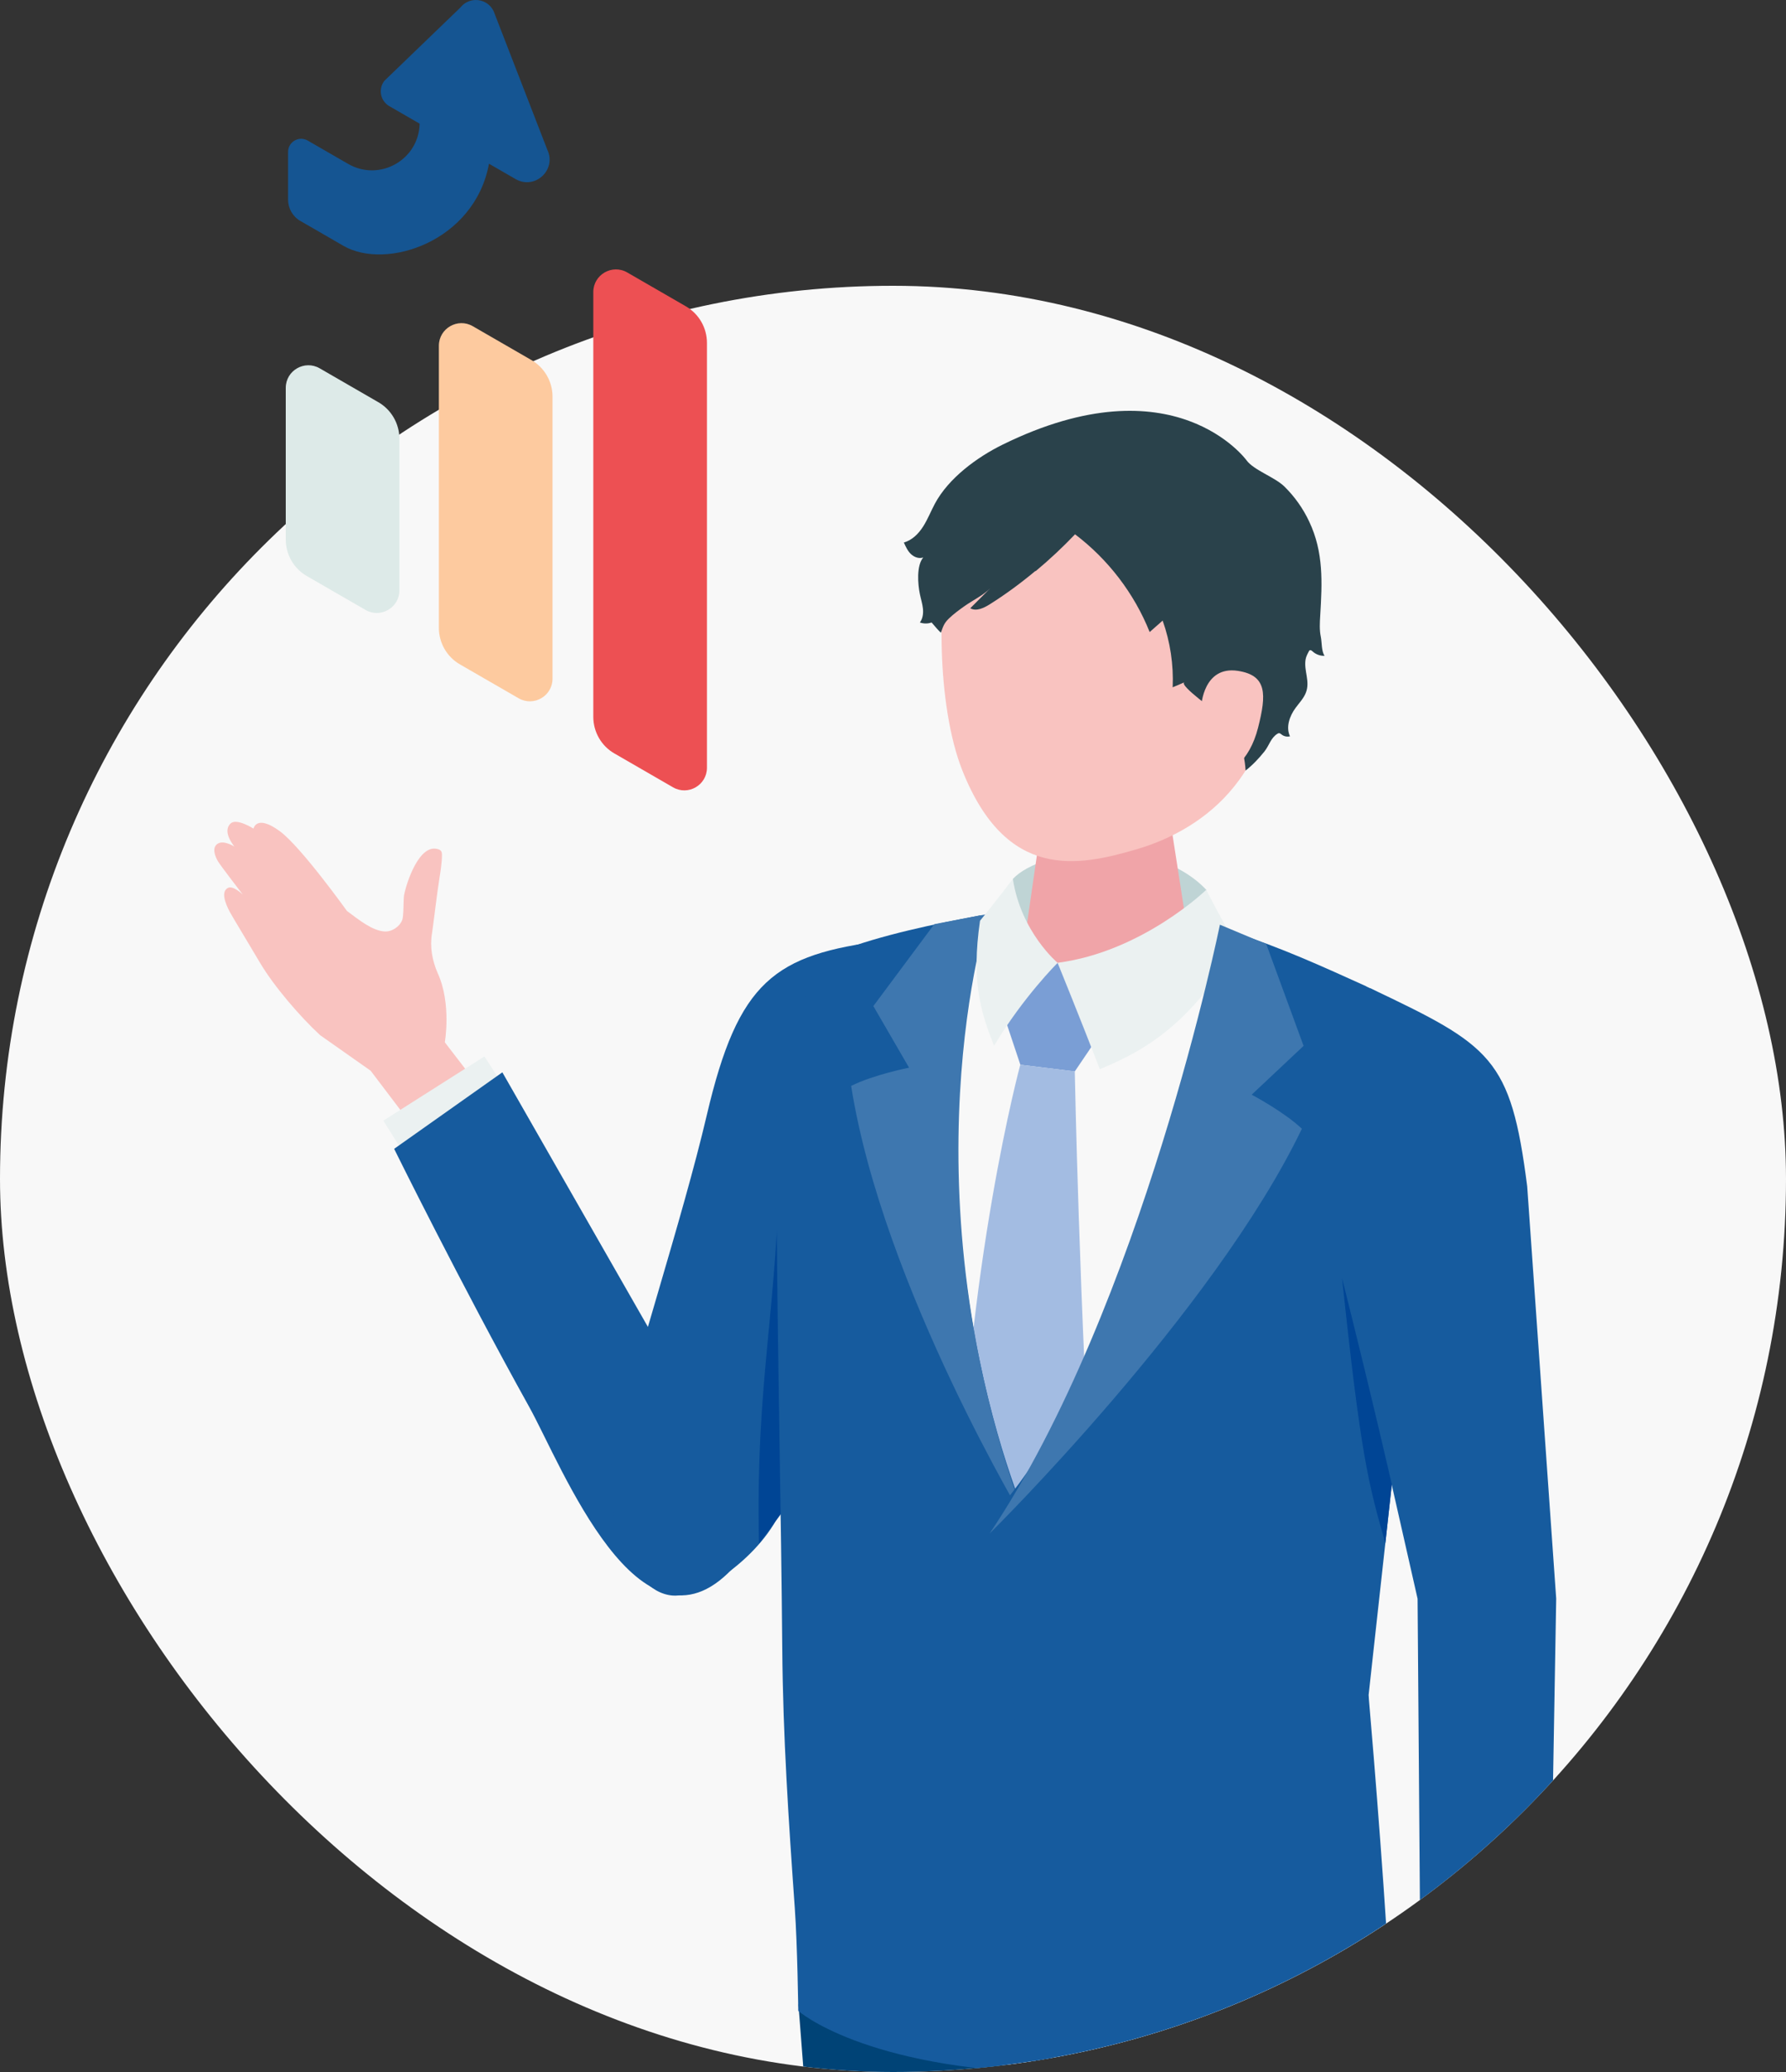 <svg width="100" height="116" viewBox="0 0 100 116" fill="none" xmlns="http://www.w3.org/2000/svg">
<rect x="0" y="0" width="100" height="116" fill="#333333" stroke="none"/>
<g clip-path="url(#clip0_3229_3375)">
<rect y="16" width="100" height="100" rx="50" fill="#F8F8F8"/>
<path d="M22.997 62.903L20.753 59.944L17.922 57.952C16.804 56.921 15.331 55.209 14.56 53.902C13.718 52.48 13.077 51.434 12.881 51.078C12.591 50.548 12.37 49.902 12.766 49.707C13.067 49.562 13.598 50.087 13.598 50.087C13.598 50.087 12.36 48.48 12.21 48.23C12.06 47.98 11.839 47.469 12.18 47.239C12.521 47.009 13.122 47.394 13.122 47.394C12.616 46.733 12.666 46.313 12.931 46.087C13.267 45.802 14.194 46.388 14.194 46.388C14.194 46.388 14.354 45.567 15.672 46.538C16.855 47.409 19.425 50.998 19.425 50.998C20.141 51.534 20.823 52.08 21.499 52.145C21.915 52.185 22.356 51.904 22.516 51.519C22.616 51.284 22.576 50.358 22.626 50.107C22.756 49.426 23.483 47.174 24.55 47.549C24.61 47.569 24.665 47.599 24.701 47.654C24.741 47.714 24.746 47.785 24.746 47.855C24.746 48.32 24.66 48.806 24.59 49.261C24.44 50.233 24.335 51.204 24.2 52.175C24.2 52.2 24.195 52.22 24.189 52.245C24.059 53.011 24.2 53.787 24.515 54.498C25.287 56.205 24.906 58.352 24.906 58.352L29.951 64.91L24.966 67.734L22.997 62.908V62.903Z" fill="#F9C3C0"/>
<path d="M29.636 63.053L27.125 59.143L21.464 62.738L24.019 66.828L29.636 63.053Z" fill="#EBF1F1"/>
<path d="M22.065 64.32L28.127 60.034L37.992 77.285C37.992 77.285 46.079 82.457 41.004 87.828C35.803 93.33 31.459 82.061 29.64 78.782C25.788 71.854 22.07 64.32 22.07 64.32H22.065Z" fill="#165B9E"/>
<path d="M37.647 89.325C35.037 89.095 33.689 84.069 34.29 81.52C35.468 76.54 38.213 68.239 39.576 62.422C41.34 54.898 43.364 53.441 49.526 52.66C52.292 57.892 46.535 75.638 43.88 84.139C43.063 86.752 39.396 89.475 37.647 89.325Z" fill="#165B9E"/>
<path d="M42.497 86.421C42.291 77.145 43.564 73.421 43.664 64.18L44.3 83.984L42.497 86.421Z" fill="#004595"/>
<path d="M77.799 111.367L76.626 94.892L80.224 62.277C80.695 59.464 79.567 56.605 76.496 55.219C69.442 52.025 61.18 48.065 47.853 53.291C46.029 54.007 45.343 56.205 44.716 58.057C43.96 60.275 43.594 62.663 43.679 65.016L43.824 69.055C43.889 76.765 43.955 84.469 44.02 92.178C44.06 97.064 44.305 101.885 44.651 106.756C44.801 108.899 44.696 112.213 44.696 112.213C44.696 112.213 48.709 115.787 60.594 115.722C73.54 115.652 77.794 111.367 77.794 111.367H77.799Z" fill="#F8F8F8"/>
<path d="M80.629 115.617C80.629 115.617 80.023 117.269 79.813 117.97C79.577 118.741 79.397 119.527 79.272 120.318C79.041 121.764 79.001 123.236 79.146 124.688C79.156 124.773 79.166 124.863 79.177 124.948C79.322 126.215 79.688 127.431 79.973 128.658C80.048 128.973 80.033 129.479 80.429 129.634C80.444 129.639 80.81 129.714 80.795 129.664C80.795 129.679 80.98 130.39 81.376 130.46C81.692 130.515 82.007 130.385 82.138 129.854C82.138 129.854 82.253 130.325 82.618 130.42C82.984 130.515 83.19 130.2 83.265 130.025C83.34 129.849 83.656 128.568 83.656 128.568C83.656 128.568 83.635 129.053 83.916 129.163C85.409 129.729 85.174 125.664 85.058 125.053C84.983 124.668 84.878 124.288 84.888 123.897C84.898 123.346 85.139 122.826 85.324 122.3C85.74 121.134 85.92 119.902 85.865 118.681C85.81 117.524 85.109 116.688 85.159 115.542L85.615 111.097L80.985 110.731L80.629 115.617Z" fill="#F9C3C0"/>
<path d="M80.494 111.021L79.938 114.896L85.85 115.121L86.131 111.397L80.494 111.021Z" fill="#EBF1F1"/>
<path d="M56.711 49.206C58.324 47.484 64.587 46.688 67.543 49.817C67.758 51.344 68.069 52.335 68.069 52.335L62.658 54.277L56.851 53.456C56.851 53.456 56.565 50.393 56.716 49.206H56.711Z" fill="#BFD4D5"/>
<path d="M62.032 43.97C64.361 43.97 65.599 45.282 65.599 46.413L66.781 54.012C66.671 55.329 64.436 56.395 61.781 56.395C59.126 56.395 57.062 55.329 57.172 54.012L58.319 46.068C58.414 44.911 59.707 43.97 62.037 43.97H62.032Z" fill="#F0A4A8"/>
<path d="M62.989 25.432C69.622 25.482 71.451 30.459 71.451 36.496C71.451 44.36 66.275 46.778 63.615 47.554C60.373 48.5 56.35 49.336 53.885 43.139C52.422 39.454 52.472 33.047 53.284 30.564C53.99 28.401 56.355 25.377 62.984 25.427L62.989 25.432Z" fill="#F9C3C0"/>
<path d="M56.149 56.665L59.216 53.902L61.581 57.912L60.178 59.984L57.131 59.609L56.149 56.665Z" fill="#7A9ED5"/>
<path d="M57.132 59.609L60.178 59.979C60.178 59.979 60.423 72.925 61.24 86.391C61.315 87.623 56.961 90.526 56.961 90.526C56.961 90.526 53.634 87.368 53.664 86.156C54.07 70.853 57.127 59.609 57.127 59.609H57.132Z" fill="#A3BCE2"/>
<path d="M57.988 31.975C58.77 31.325 59.516 30.624 60.193 29.913C62.046 31.315 63.509 33.227 64.371 35.385L65.098 34.744C65.523 35.935 65.714 37.217 65.659 38.478C65.879 38.383 66.1 38.293 66.32 38.198C65.964 38.348 68.194 39.92 68.369 40.07C69.271 40.836 69.672 41.983 69.742 43.139C70.138 42.829 70.484 42.463 70.799 42.068C71.06 41.742 71.15 41.312 71.521 41.081C71.551 41.061 71.581 41.046 71.616 41.046C71.671 41.046 71.711 41.091 71.756 41.121C71.886 41.227 72.067 41.262 72.227 41.222C71.987 40.711 72.202 40.09 72.538 39.635C72.743 39.354 72.994 39.099 73.119 38.774C73.365 38.143 72.999 37.557 73.099 36.931C73.124 36.766 73.204 36.616 73.284 36.466C73.294 36.446 73.304 36.426 73.324 36.411C73.379 36.376 73.45 36.426 73.495 36.471C73.675 36.636 73.921 36.726 74.166 36.716C73.986 36.471 74.016 35.965 73.956 35.665C73.871 35.269 73.896 34.859 73.921 34.453C74.031 32.616 74.116 30.924 73.309 29.212C72.969 28.481 72.498 27.815 71.922 27.245C71.385 26.714 70.198 26.323 69.797 25.773C69.797 25.773 65.744 20.171 56.139 24.892C54.706 25.598 53.118 26.759 52.347 28.196C52.121 28.616 51.946 29.072 51.69 29.472C51.435 29.878 51.069 30.243 50.608 30.373C50.713 30.604 50.819 30.844 51.004 31.019C51.184 31.189 51.45 31.294 51.695 31.209C51.305 31.66 51.39 32.716 51.505 33.262C51.56 33.532 51.645 33.793 51.675 34.063C51.705 34.333 51.67 34.629 51.505 34.849C51.715 34.924 51.956 34.924 52.161 34.849C52.332 35.039 52.497 35.254 52.682 35.425C52.803 35.079 52.853 34.894 53.133 34.624C53.394 34.373 53.694 34.153 53.99 33.943C54.456 33.612 55.042 33.337 55.448 32.931C55.072 33.307 54.702 33.677 54.326 34.053C54.661 34.243 55.077 34.043 55.408 33.838C56.285 33.287 57.151 32.651 57.973 31.965L57.988 31.975Z" fill="#2A424B"/>
<path d="M67.262 39.509C67.262 39.509 67.377 37.267 69.306 37.557C70.954 37.807 70.914 38.874 70.439 40.746C69.963 42.618 68.815 43.504 67.658 43.454C66.501 43.404 67.262 39.504 67.262 39.504V39.509Z" fill="#F9C3C0"/>
<path d="M77.297 160.467L78.525 120.623L77.803 111.367C77.803 111.367 73.49 115.297 60.603 115.722C50.002 116.073 44.706 112.213 44.706 112.213L47.762 151.966L50.498 190.057C50.498 190.057 52.021 191.259 55.182 191.184C58.76 191.104 60.438 189.437 60.438 189.437L59.226 155.861L61.069 120.102L65.804 156.957L69.597 199.083C69.597 199.083 71.415 200.69 74.376 200.7C77.368 200.71 79.261 199.154 79.261 199.154L77.302 160.467H77.297Z" fill="#004376"/>
<path d="M59.216 53.902C59.216 53.902 60.478 57.006 61.581 59.859C64.652 58.598 66.751 56.996 69.291 52.991C68.56 51.825 67.538 49.817 67.538 49.817C67.538 49.817 63.961 53.286 59.216 53.902Z" fill="#EBF1F1"/>
<path d="M58.965 115.567L57.818 85.806C57.818 85.806 50.919 71.263 54.732 52.175C54.772 51.965 54.822 51.759 54.872 51.549C54.887 51.449 54.892 51.349 54.897 51.244C54.822 51.259 54.747 51.274 54.672 51.289C52.552 51.689 49.316 52.335 46.881 53.291C45.057 54.007 45.112 56.225 44.481 58.077C43.724 60.295 43.248 62.723 43.334 65.076L43.494 69.15C43.559 76.86 43.734 84.614 43.8 92.324C43.84 97.21 44.155 101.94 44.501 106.816C44.651 108.959 44.696 112.578 44.696 112.578C44.696 112.578 48.334 115.812 58.925 116.073L58.965 115.567Z" fill="#165B9E"/>
<path d="M57.547 85.445C57.547 85.445 49.436 72.059 47.657 60.795C48.895 60.17 50.899 59.774 50.899 59.774L48.9 56.325L52.312 51.739L55.328 51.164C55.328 51.164 50.378 66.597 57.547 85.445Z" fill="#3E77AF"/>
<path d="M76.731 55.329C83.51 58.548 84.588 59.214 85.509 66.417L87.133 89.5L86.707 114.13L79.557 113.615L79.372 89.505L75.94 74.372C71.275 59.794 76.727 55.334 76.727 55.334L76.731 55.329Z" fill="#165B9E"/>
<path d="M76.501 55.219C74.161 54.162 71.691 53.021 68.95 52.155L68.925 52.085L68.9 52.14C68.9 52.14 64.396 74.061 56.345 83.974C56.49 93.31 57.888 116.048 57.888 116.048C58.619 116.188 59.691 116.413 60.593 116.408C62.893 116.398 64.912 116.248 66.691 116.018C70.318 115.472 74.356 114.796 77.798 112.053C77.803 111.887 77.798 111.652 77.798 111.372C77.718 108.148 76.897 97.971 76.651 95.192L76.631 94.892L76.887 92.554L78.134 81.24L80.223 62.282C80.694 59.469 79.567 56.61 76.496 55.224L76.501 55.219Z" fill="#165B9E"/>
<path d="M77.929 83.108C77.929 83.108 76.877 78.462 75.143 71.553C76.19 81.486 76.611 83.052 77.568 86.397L77.929 83.108Z" fill="#004595"/>
<path d="M55.398 85.866C55.398 85.866 67.954 73.471 72.894 63.193C71.886 62.237 70.083 61.286 70.083 61.286L72.989 58.553L70.9 52.856L68.304 51.769C68.304 51.769 63.975 73.12 55.398 85.871V85.866Z" fill="#3E77AF"/>
<path d="M59.216 53.902C59.216 53.902 57.167 52.19 56.711 49.206C56.711 49.206 55.533 50.753 54.872 51.549C54.371 55.003 54.927 56.7 55.658 58.548C57.297 55.804 59.221 53.902 59.221 53.902" fill="#EBF1F1"/>
</g>
<path d="M16.817 12.37C16.817 12.37 18.671 13.436 19.227 13.762C21.637 15.153 26.582 13.516 27.378 9.166L28.871 10.027C29.948 10.648 31.181 9.506 30.645 8.385L27.639 0.626C27.288 -0.11 26.281 -0.22 25.78 0.42L21.521 4.525C21.166 4.986 21.296 5.652 21.797 5.942L23.495 6.923C23.455 8.946 21.256 10.192 19.492 9.176L17.228 7.869C16.737 7.589 16.13 7.94 16.13 8.505V11.178C16.13 11.669 16.391 12.125 16.817 12.37Z" fill="#155592"/>
<path d="M21.175 22.512L17.899 20.62C17.057 20.134 16 20.74 16 21.716V30.202C16 31.048 16.451 31.834 17.187 32.254L20.464 34.146C21.306 34.632 22.363 34.026 22.363 33.05V24.565C22.363 23.719 21.912 22.933 21.175 22.512Z" fill="#DDEAE8"/>
<path d="M29.748 20.154L26.471 18.262C25.63 17.776 24.573 18.382 24.573 19.358V35.148C24.573 35.994 25.023 36.78 25.76 37.2L29.037 39.092C29.878 39.578 30.936 38.972 30.936 37.996V22.207C30.936 21.361 30.485 20.575 29.748 20.154Z" fill="#FDCA9F"/>
<path d="M38.396 17.146L35.119 15.253C34.277 14.768 33.22 15.374 33.22 16.35V40.134C33.22 40.98 33.671 41.766 34.408 42.186L37.684 44.078C38.526 44.564 39.583 43.958 39.583 42.982V19.198C39.583 18.352 39.132 17.566 38.396 17.146Z" fill="#ED5053"/>
<defs>
<clipPath id="clip0_3229_3375">
<rect y="16" width="100" height="100" rx="50" fill="white"/>
</clipPath>
</defs>
</svg>
